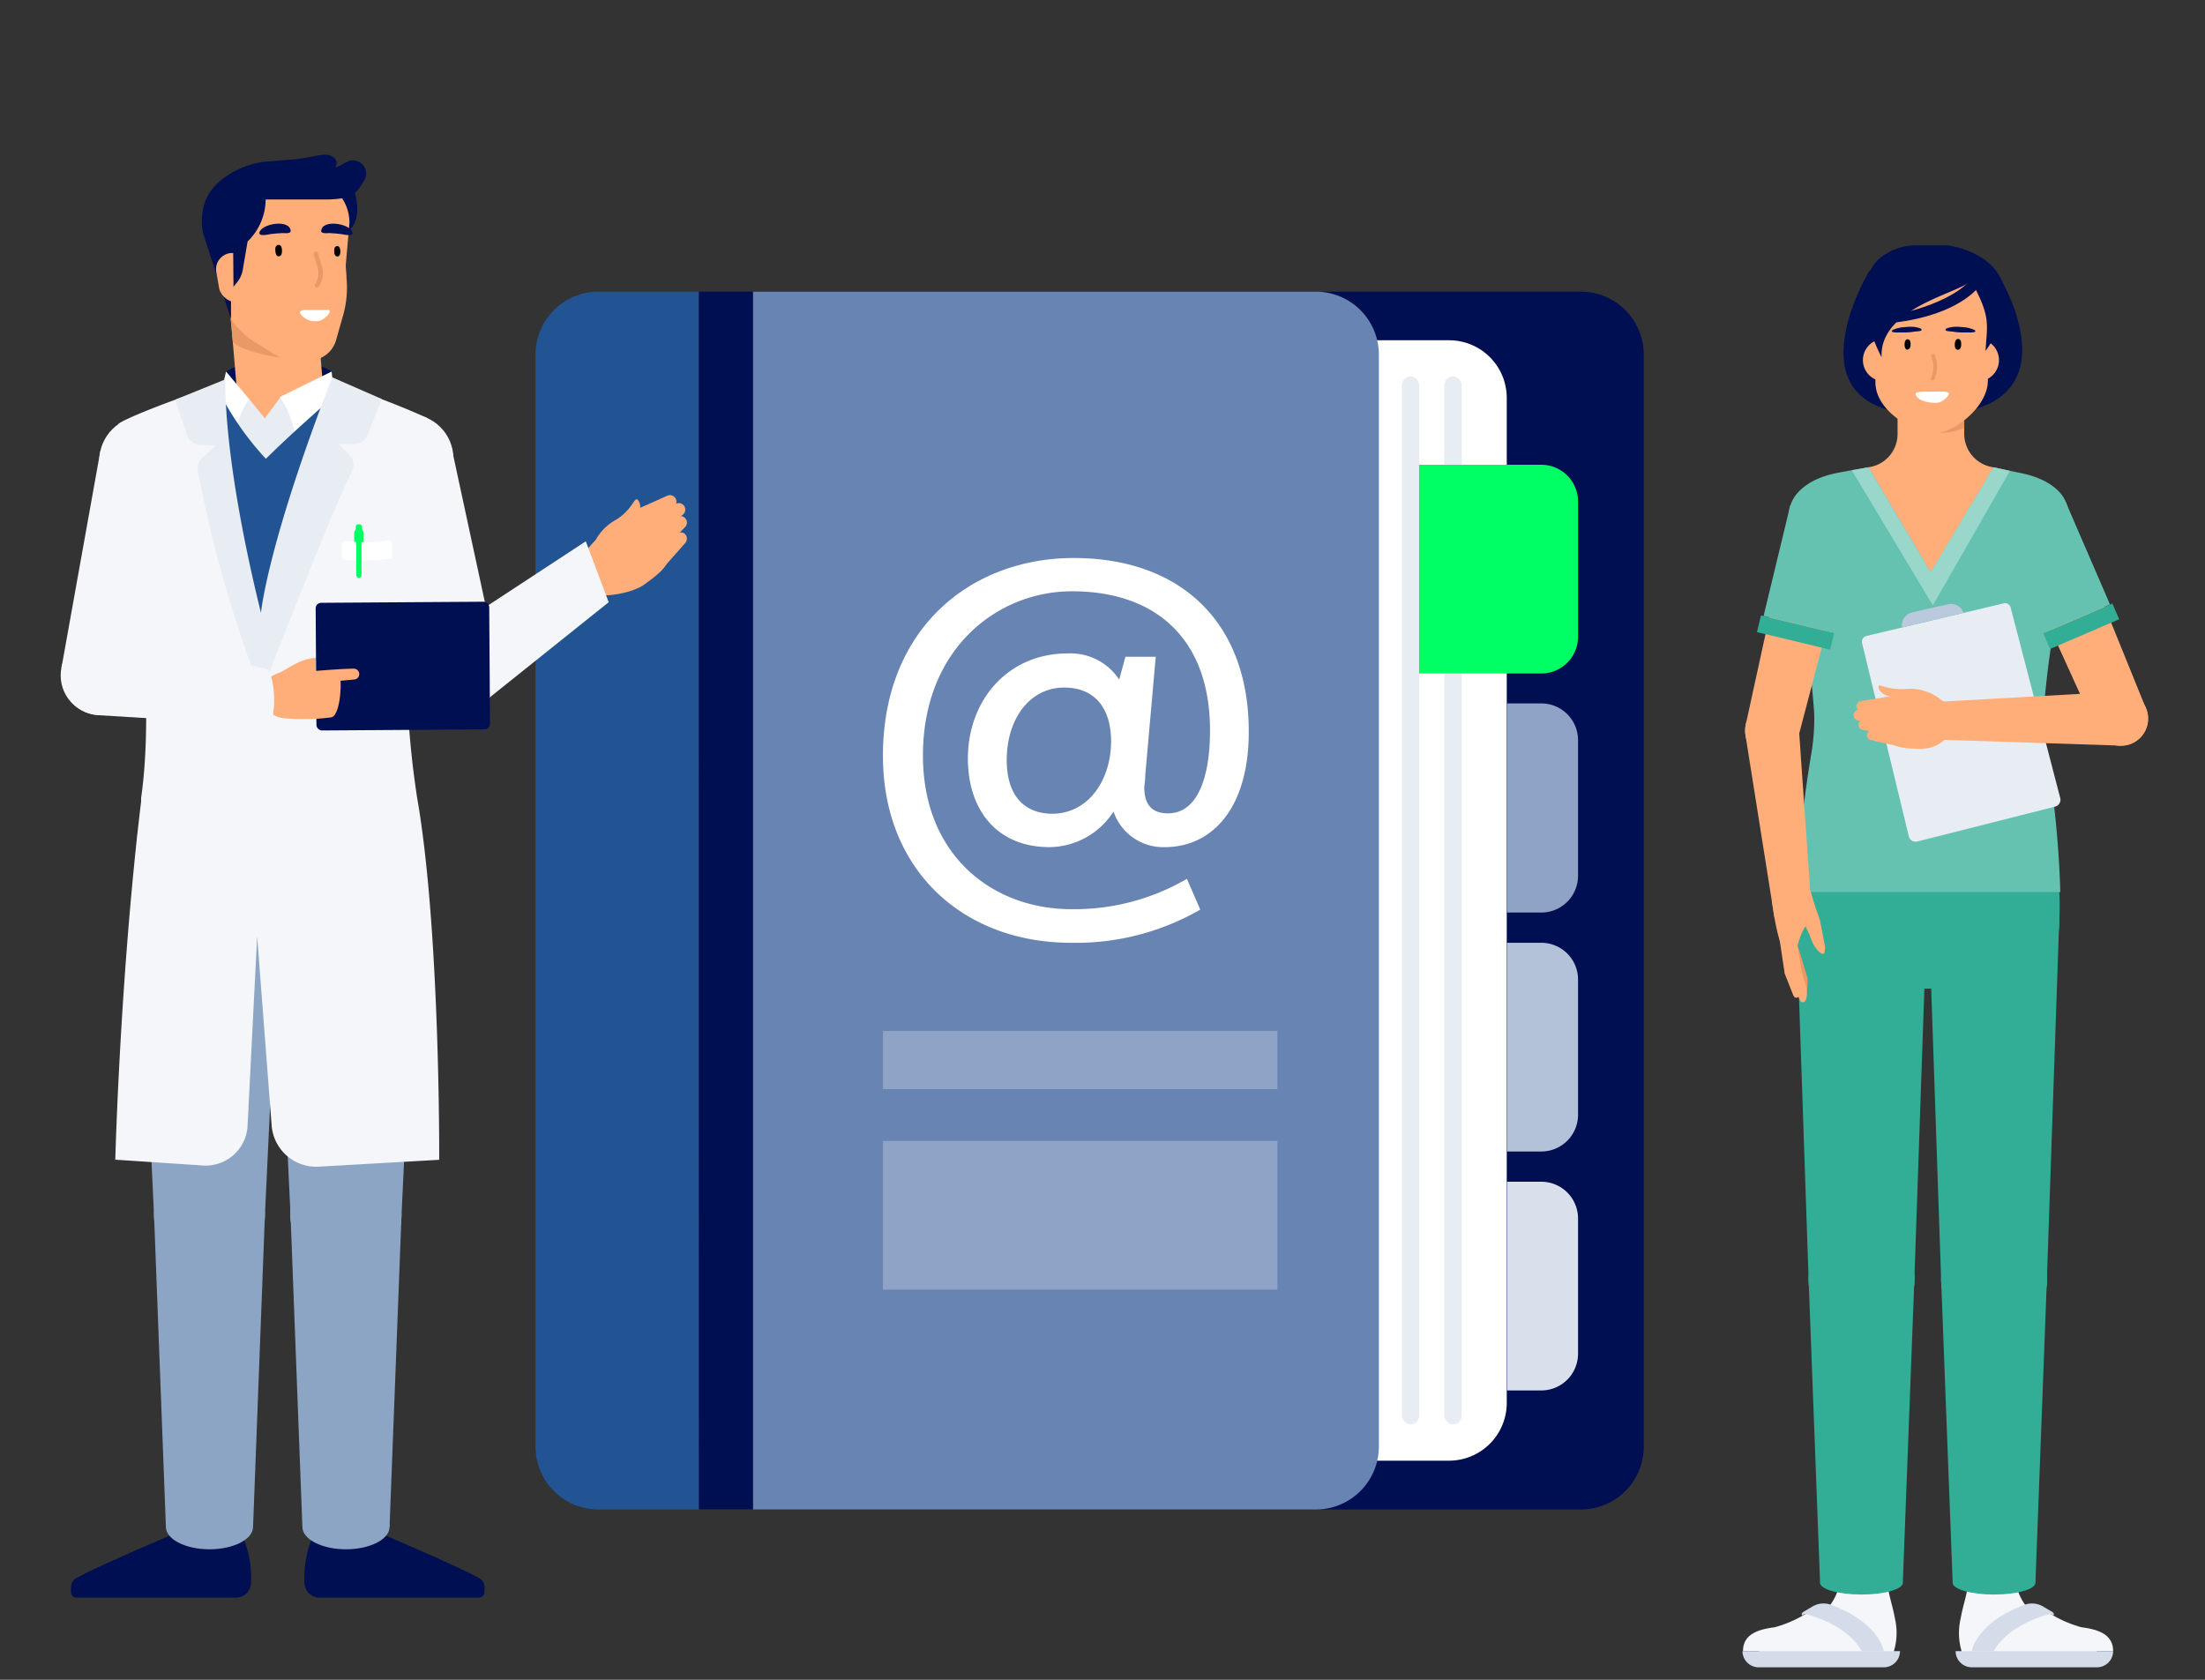 <?xml version="1.0" encoding="UTF-8"?>
<svg xmlns="http://www.w3.org/2000/svg" id="Ebene_1" data-name="Ebene 1" viewBox="0 0 210 160">
  <rect x="0" y="0" width="210" height="160" fill="#333333" stroke="none"/>
  <defs>
    <style>.cls-1{fill:#000e52;}.cls-2{fill:#225494;}.cls-3{fill:#8ea3c5;}.cls-4{fill:#b3c1d9;}.cls-5{fill:#d9e0ec;}.cls-6{fill:#fff;}.cls-7{fill:#6884b2;}.cls-8{fill:#e8edf3;}.cls-9{fill:#00ff64;}.cls-10{fill:#f4f6f9;}.cls-11{fill:#d3dce8;}.cls-12{fill:#33ae96;}.cls-13{fill:#ffae7a;}.cls-14{fill:#e89966;}.cls-15{fill:#66c2b0;}.cls-16{fill:#99d7cb;}.cls-17{fill:#bbc9dc;}.cls-18{fill:#8da5c4;}</style>
  </defs>
  <path class="cls-1" d="M150.55,27.78H71.72v116h78.83a6,6,0,0,0,6-6v-104A6,6,0,0,0,150.55,27.78Z"></path>
  <path class="cls-2" d="M66.56,27.78H57a6,6,0,0,0-6,6v104a6,6,0,0,0,6,6h9.59Z"></path>
  <path class="cls-3" d="M143.53,67h3.26a3.5,3.5,0,0,1,3.5,3.5V83.42a3.5,3.5,0,0,1-3.5,3.5h-3.26a0,0,0,0,1,0,0V67A0,0,0,0,1,143.53,67Z"></path>
  <path class="cls-4" d="M143.53,89.8h3.26a3.5,3.5,0,0,1,3.5,3.5v12.88a3.5,3.5,0,0,1-3.5,3.5h-3.26a0,0,0,0,1,0,0V89.8a0,0,0,0,1,0,0Z"></path>
  <path class="cls-5" d="M143.53,112.56h3.26a3.5,3.5,0,0,1,3.5,3.5v12.88a3.5,3.5,0,0,1-3.5,3.5h-3.26a0,0,0,0,1,0,0V112.56A0,0,0,0,1,143.53,112.56Z"></path>
  <rect class="cls-1" x="66.56" y="27.78" width="5.16" height="115.98"></rect>
  <path class="cls-6" d="M138,32.41H87V139.13h51a5.5,5.5,0,0,0,5.5-5.5V37.9A5.49,5.49,0,0,0,138,32.41Z"></path>
  <path class="cls-7" d="M125.32,27.78H71.72v116h53.6a6,6,0,0,0,6-6v-104A6,6,0,0,0,125.32,27.78Z"></path>
  <rect class="cls-8" x="133.51" y="35.86" width="1.65" height="99.81" rx="0.82"></rect>
  <rect class="cls-8" x="137.56" y="35.86" width="1.65" height="99.81" rx="0.82"></rect>
  <path class="cls-9" d="M135.15,44.27h11.64a3.5,3.5,0,0,1,3.5,3.5V60.65a3.5,3.5,0,0,1-3.5,3.5H135.15a0,0,0,0,1,0,0V44.27A0,0,0,0,1,135.15,44.27Z"></path>
  <path class="cls-6" d="M84.09,72c0-12.25,8.49-18.85,18.16-18.85,10.13,0,16.68,6.06,16.68,16.54,0,7.41-3.57,11-8,11a5,5,0,0,1-4.88-3.39,7.33,7.33,0,0,1-6.1,3.39c-5,0-7.77-3.53-7.77-8.45,0-5.52,3.79-10,9.49-10a5.55,5.55,0,0,1,4.92,2.49l.59-2.17h2.89l-1,11.29c0,.55-.09.91-.09,1.13,0,1.81.86,2.49,2.26,2.49,2.76,0,4-3.3,4-7.91,0-8.54-5-13.24-13.15-13.24-7.1,0-14.19,5.47-14.19,15.64,0,9.53,6.64,14.64,14.14,14.64a21.31,21.31,0,0,0,11-2.89l1.27,2.93A23.69,23.69,0,0,1,102,89.8C91.72,89.8,84.09,82.88,84.09,72Zm21.73-1.36c0-3.16-1.53-5.15-4.47-5.15-3.25,0-5.47,2.94-5.47,6.91,0,3.39,1.67,5.11,4.38,5.11C103.74,77.46,105.82,74.21,105.82,70.59Z"></path>
  <rect class="cls-3" x="84.09" y="98.2" width="37.57" height="5.54"></rect>
  <rect class="cls-3" x="84.09" y="108.67" width="37.57" height="14.17"></rect>
  <path class="cls-10" d="M175.36,149.27c0,4.49-3.33,5.53-5.73,6.37s-2.1,1.83-2.1,1.83h12.78a6.13,6.13,0,0,0,.17-3.27c-.38-2-.79-2.45-.79-4.93Z"></path>
  <path class="cls-10" d="M179.26,157.27H166c0-1.51,1.24-2.05,3-2.27a11.22,11.22,0,0,0,3.59-1.69,2.16,2.16,0,0,1,2.22-.05A13.38,13.38,0,0,1,179.26,157.27Z"></path>
  <path class="cls-11" d="M179.38,158.81H167.49a1.54,1.54,0,0,1-1.54-1.54h15A1.54,1.54,0,0,1,179.38,158.81Z"></path>
  <path class="cls-11" d="M174.42,152.87a2.08,2.08,0,0,0-1.82.16l-.88.52s-.23.17-.08.32l.26-.15c1,.25,4.08,1.19,5.41,3.55h2.09S179.07,154.64,174.42,152.87Z"></path>
  <polygon class="cls-12" points="172.25 121.89 171.09 87.88 183.49 87.88 182.32 121.89 172.25 121.89"></polygon>
  <circle class="cls-12" cx="177.29" cy="87.88" r="6.2"></circle>
  <circle class="cls-12" cx="177.29" cy="121.89" r="5.04"></circle>
  <polygon class="cls-12" points="172.25 121.89 173.34 150.76 181.22 150.76 182.32 121.89 172.25 121.89"></polygon>
  <ellipse class="cls-12" cx="177.28" cy="150.76" rx="3.94" ry="1.12"></ellipse>
  <circle class="cls-12" cx="177.29" cy="121.89" r="5.04"></circle>
  <path class="cls-10" d="M191.83,149.27c0,4.49,3.34,5.53,5.74,6.37s2.1,1.83,2.1,1.83H186.88a6.08,6.08,0,0,1-.16-3.27c.37-2,.79-2.45.79-4.93Z"></path>
  <path class="cls-10" d="M187.93,157.27h13.32c0-1.51-1.25-2.05-3-2.27a11.28,11.28,0,0,1-3.58-1.69,2.18,2.18,0,0,0-2.23-.05A13.47,13.47,0,0,0,187.93,157.27Z"></path>
  <path class="cls-11" d="M187.81,158.81h11.9a1.54,1.54,0,0,0,1.54-1.54h-15A1.54,1.54,0,0,0,187.81,158.81Z"></path>
  <path class="cls-11" d="M192.77,152.87a2.11,2.11,0,0,1,1.83.16l.88.52s.22.17.08.32l-.26-.15c-1,.25-4.08,1.19-5.42,3.55H187.8S188.13,154.64,192.77,152.87Z"></path>
  <polygon class="cls-12" points="194.94 121.89 196.11 87.88 183.71 87.88 184.87 121.89 194.94 121.89"></polygon>
  <circle class="cls-12" cx="189.91" cy="87.88" r="6.2"></circle>
  <circle class="cls-12" cx="189.91" cy="121.89" r="5.04"></circle>
  <polygon class="cls-12" points="194.94 121.89 193.85 150.76 185.97 150.76 184.87 121.89 194.94 121.89"></polygon>
  <ellipse class="cls-12" cx="189.91" cy="150.76" rx="3.94" ry="1.12"></ellipse>
  <circle class="cls-12" cx="189.91" cy="121.89" r="5.04"></circle>
  <path class="cls-13" d="M189.79,44.5a3.21,3.21,0,0,1-2.72-3.16V34.63a3.17,3.17,0,0,0-3.17-3.18h0a3.18,3.18,0,0,0-3.18,3.18v6.71A3.2,3.2,0,0,1,178,44.5h0A2.56,2.56,0,0,0,175.79,47V57.76H192V47.17a2.71,2.71,0,0,0-2.21-2.67Z"></path>
  <path class="cls-1" d="M178.05,25.77s-8.57,14.09,6.16,13.73c13.78-.33,6.41-12.78,6.41-12.78Z"></path>
  <path class="cls-14" d="M184.8,39.51a15.47,15.47,0,0,0-.46,1.72,5.79,5.79,0,0,0,2.73-.49V39.45Z"></path>
  <path class="cls-13" d="M182.33,24.73h3.79a3.41,3.41,0,0,1,3.2,3.6v7.94c0,2.49-3.27,5-5.06,5s-5.65-2-5.65-4.87V28.92A4,4,0,0,1,182.33,24.73Z"></path>
  <circle class="cls-13" cx="179.44" cy="34.3" r="2.02"></circle>
  <circle class="cls-13" cx="188.36" cy="34.3" r="2.02"></circle>
  <path class="cls-1" d="M189,24.73a8.16,8.16,0,0,0-3.52-1.36h-3.09a5.38,5.38,0,0,0-3.51,1.36c-3.1,3.1.32,9.29.32,9.29-.22-4.63,7.07-6,8.53-7.25,1.92,3.45,1.51,4.12,1.37,6.66C189.06,33.43,193.44,28,189,24.73Z"></path>
  <path class="cls-1" d="M189.24,26.2s-1.47,4-10.06,4.65l.06-.66s6-.76,8.54-3.62Z"></path>
  <path d="M186.22,32.51c.11-.35.52-.27.55.08s0,.58-.19.7a.27.27,0,0,1-.38-.2A1.06,1.06,0,0,1,186.22,32.51Z"></path>
  <path d="M181.43,32.53c.11-.33.49-.25.52.08s0,.54-.18.65-.3,0-.35-.19A1,1,0,0,1,181.43,32.53Z"></path>
  <path class="cls-14" d="M183.91,36a2.51,2.51,0,0,0,0-2.08c0-.21.31-.3.36-.09a2.85,2.85,0,0,1-.08,2.34C184.1,36.31,183.78,36.15,183.91,36Z"></path>
  <path class="cls-6" d="M184.22,37.31c.29,0,1.23-.09,1.37.14s-.62.82-.91.88c-.8.16-2.15-.17-2.24-.78C182.39,37.25,183.42,37.31,184.22,37.31Z"></path>
  <path class="cls-1" d="M185.29,31.45a.08.08,0,0,1,0-.07c0-.11.45-.2.6-.23a3.86,3.86,0,0,1,.9,0,3.4,3.4,0,0,1,1.22.26c.45.29-.46.26-.7.26-.44,0-.87,0-1.3-.08C185.84,31.56,185.38,31.57,185.29,31.45Z"></path>
  <path class="cls-1" d="M183,31.45a.08.08,0,0,0,0-.07c0-.11-.45-.2-.59-.23a3.87,3.87,0,0,0-.9,0,3.31,3.31,0,0,0-1.22.26c-.46.29.46.26.7.26.43,0,.87,0,1.3-.08C182.48,31.56,182.94,31.57,183,31.45Z"></path>
  <path class="cls-12" d="M191,71H176.28A25.5,25.5,0,0,0,171,86c0,3.47.34,8.17,3.82,8.17h17.52c3.48,0,3.82-4.7,3.82-8.17A25.46,25.46,0,0,0,191,71Z"></path>
  <path class="cls-15" d="M196.85,48.28c-.26-1.54-2-2.75-4.43-3.23-.78-.15-2.55-.54-2.55-.54l-6,10-5.91-10s-2.27.39-3,.54c-2.47.48-4.1,1.71-4.38,3.23a13.68,13.68,0,0,0-.28,2.84l.81,4.8a90,90,0,0,1,1.67,12,19.53,19.53,0,0,1-.24,3.66,106.41,106.41,0,0,0-1.42,13.39h25.1a96.32,96.32,0,0,0-1.28-13.08,22.71,22.71,0,0,1-.27-4.66,100.5,100.5,0,0,1,1.64-11.28l.81-4.8A14.31,14.31,0,0,0,196.85,48.28Z"></path>
  <polygon class="cls-16" points="184.08 57.66 191.42 44.85 189.87 44.51 183.86 54.51 177.95 44.51 176.36 44.79 184.08 57.66"></polygon>
  <ellipse class="cls-13" cx="170.76" cy="87.09" rx="1.79" ry="0.74" transform="translate(-8.71 19.76) rotate(-6.46)"></ellipse>
  <polygon class="cls-13" points="166.23 69.99 168.98 87.3 172.54 86.89 171.34 69.63 166.23 69.99"></polygon>
  <circle class="cls-13" cx="168.77" cy="69.59" r="2.57"></circle>
  <circle class="cls-13" cx="173.67" cy="49.19" r="3.01"></circle>
  <polygon class="cls-13" points="171.27 70.19 166.27 68.99 170.73 48.55 176.57 49.95 171.27 70.19"></polygon>
  <circle class="cls-13" cx="168.77" cy="69.59" r="2.57"></circle>
  <circle class="cls-15" cx="173.67" cy="49.19" r="3.33"></circle>
  <rect class="cls-12" x="167.43" y="59.43" width="7.17" height="1.63" transform="translate(18.78 -38.25) rotate(13.5)"></rect>
  <polygon class="cls-15" points="170.49 48.19 167.96 58.67 174.44 60.23 176.95 49.74 170.49 48.19"></polygon>
  <path class="cls-14" d="M170.72,88.54l.87,2.76.53,1.8c.08.27,0,1.58-.22,1.66s-.27-.13-.37-.37L171,93l-.26-.68-.24-.68-1-2.74a.62.62,0,1,1,1.17-.41Z"></path>
  <path class="cls-13" d="M171.05,89.25l.57,3.51,0-.08.35,1.11c.24.71.1,1.56-.16,1.65s-.37-.09-.46-.33l-.79-2.06a.14.14,0,0,1,0-.06v0l-.7-3.48a.62.62,0,0,1,1.22-.25Z"></path>
  <path class="cls-13" d="M170.63,89l.38,3.37,0-.12.32,1c.25.88.12,1.68-.14,1.76s-.35-.08-.45-.33l-.79-2a.29.29,0,0,1,0-.09v0l-.5-3.35a.63.63,0,0,1,.53-.71.62.62,0,0,1,.7.53Z"></path>
  <path class="cls-13" d="M170.5,84.2c1.35-.18,1.83.46,1.86,2.3,0,2.18-.68.91-1.46,4.84-1.36.18-1.92-3.91-2.11-5.26S169.15,84.38,170.5,84.2Z"></path>
  <path class="cls-13" d="M173.63,90.86c-.24,0-.78-.49-1.09-1.28l-.16-.41c0-.13-.12-.26-.17-.4l-.18-.39-.12-.25,0-.12,0-.06,0,0,0,0-.05-.07-.09-.14c-.16-.25-.31-.49-.48-.74l-.25-.36-.25-.36-.2-.28a1.12,1.12,0,0,1,.56-1.7h0c.46-.18,1.17.31,1.34.75,0,0,.3,1.07.4,1.34l.28.8.14.39.28,1.41.16.84.08.46C173.74,90.43,173.86,90.81,173.63,90.86Z"></path>
  <path class="cls-8" d="M195.73,76.83a.68.68,0,0,0,.48-.83l-4.72-18.13a.55.55,0,0,0-.66-.4l-13.09,3.11a.56.56,0,0,0-.4.67l4.45,18.4a.67.67,0,0,0,.82.5Z"></path>
  <path class="cls-17" d="M187,58.37l-.05-.11a1.24,1.24,0,0,0-1.4-.71l-3.46.79a1.23,1.23,0,0,0-.93,1.42h0Z"></path>
  <ellipse class="cls-13" cx="184.41" cy="68.66" rx="0.74" ry="1.79" transform="translate(-0.85 2.34) rotate(-0.73)"></ellipse>
  <polygon class="cls-13" points="201.94 71.02 184.43 70.45 184.38 66.86 201.66 65.89 201.94 71.02"></polygon>
  <circle class="cls-13" cx="202.02" cy="68.44" r="2.57"></circle>
  <circle class="cls-13" cx="193.71" cy="49.19" r="3.01"></circle>
  <polygon class="cls-13" points="199.64 69.49 204.37 67.46 196.5 48.07 190.98 50.44 199.64 69.49"></polygon>
  <circle class="cls-13" cx="202" cy="68.47" r="2.57"></circle>
  <circle class="cls-15" cx="193.71" cy="49.19" r="3.33"></circle>
  <rect class="cls-12" x="194.63" y="58.82" width="7.17" height="1.63" transform="translate(403.86 36.13) rotate(156.73)"></rect>
  <polygon class="cls-15" points="196.67 47.67 200.95 57.57 194.83 60.2 190.57 50.3 196.67 47.67"></polygon>
  <path class="cls-13" d="M183.28,68.85c-1.1-.47-1-1.86-1.5-2.13a11.74,11.74,0,0,1-2.14-.49c-.58-.23-.8-.66-.72-.89s.83.41,2.65.28A4.67,4.67,0,0,1,185,66.77C186,67.83,184.7,69.47,183.28,68.85Z"></path>
  <path class="cls-13" d="M179.67,66.39l-2.41.38a.51.51,0,0,0-.46.57.53.53,0,0,0,.58.4l2.44-.14a.61.61,0,1,0-.08-1.21Z"></path>
  <path class="cls-13" d="M179.73,67.56l-2.69.07a.49.49,0,1,0,0,1l2.68.17a.68.68,0,0,0,.74-.57.64.64,0,0,0-.63-.65Z"></path>
  <path class="cls-13" d="M180.27,68.75l-2.62-.24A.56.56,0,0,0,177,69a.51.51,0,0,0,.44.53l2.58.47a.69.69,0,0,0,.81-.47.6.6,0,0,0-.52-.72Z"></path>
  <path class="cls-13" d="M181.24,69.94l-2.79-.39a.55.55,0,0,0-.64.4.49.49,0,0,0,.41.55l2.73.63a.72.72,0,0,0,.85-.44.6.6,0,0,0-.49-.74Z"></path>
  <path class="cls-13" d="M183.21,71.33c-3.57,0-3.11-.55-4-2.57-1.12-2.57-.51-2.43,3.07-2.37l1,0c1.6,0,2.86.7,2.82,2.24a3.05,3.05,0,0,1-2.9,2.68C182.83,71.34,183.22,71.33,183.21,71.33Z"></path>
  <path class="cls-1" d="M31.62,35.39a10.18,10.18,0,0,0-10.09,0l3.6,5h0Z"></path>
  <path class="cls-13" d="M21.68,26.78,22.74,39.3,25.2,40,31,39.66,29.88,26.09a4.13,4.13,0,0,0-4.08-3.77h0A4.11,4.11,0,0,0,21.68,26.78Z"></path>
  <path class="cls-14" d="M21.71,27.6l6.92,6.72s-5.22-.47-6.46-1.76Z"></path>
  <g id="ARZT_HEAD_3-4">
    <path class="cls-1" d="M33.67,18s1.18,3-.75,4.2S30.44,18,30.44,18Z"></path>
    <path class="cls-13" d="M22,30.39h0a7.74,7.74,0,0,0,2.33,2.23l2.13,1.31a2.6,2.6,0,0,0,1.38.39h1.71A2.63,2.63,0,0,0,32,32.42l.66-2.32A9.68,9.68,0,0,0,33,26.47c0-.41-.07-.82-.07-1.23l.35-4A4.21,4.21,0,0,0,29.1,17H24.44A2.48,2.48,0,0,0,22,19.47V30.39Z"></path>
    <path class="cls-1" d="M22,30.39l-2.65-8.13a5.61,5.61,0,0,1,.17-3h0c.72-2.17,3.6-3.69,5.88-3.87l2.38-.19c1.95-.14,3.21-.78,3.91-.27s.21,1,.21,1c.43,0,.81-.44,1.46-.63a1.26,1.26,0,0,1,1.25,2C34,18.33,33.6,19,31,19h-5.7a5.6,5.6,0,0,1-1.72,4l-.46,2.71A2.67,2.67,0,0,1,22.49,27L22,27.6Z"></path>
    <path class="cls-13" d="M22.21,24.1H22a1.55,1.55,0,0,0-1.4,1.82l.29,1.63a1.85,1.85,0,0,0,1.36,1.22Z"></path>
  </g>
  <path d="M26.81,23.56c-.11-.37-.55-.28-.59.09,0,.21,0,.61.2.74a.29.29,0,0,0,.4-.21A1.19,1.19,0,0,0,26.81,23.56Z"></path>
  <path d="M32.37,23.66c-.1-.34-.5-.26-.53.07s0,.56.17.67a.26.26,0,0,0,.37-.18A1.07,1.07,0,0,0,32.37,23.66Z"></path>
  <path class="cls-1" d="M24.74,22.05c-.26.56.84.27,1,.25.38-.05.76-.08,1.14-.1.17,0,.83.09.8-.21C27.6,20.89,25.11,21.26,24.74,22.05Z"></path>
  <path class="cls-14" d="M30.74,25.74c-.11-.56-.33-1.1-.47-1.65-.07-.26-.45-.11-.39.14.11.41.25.81.36,1.22A2,2,0,0,1,30,27.1c-.13.24.25.41.37.18A2.28,2.28,0,0,0,30.74,25.74Z"></path>
  <path class="cls-1" d="M33.53,22.05c.26.56-.84.27-1,.25-.38-.05-.76-.08-1.14-.1-.17,0-.83.09-.8-.21C30.67,20.89,33.17,21.26,33.53,22.05Z"></path>
  <path class="cls-6" d="M31.33,29.53a.27.27,0,0,0-.2,0c-.69,0-1.39,0-2.08,0-.25,0-.64.11-.41.41a1.76,1.76,0,0,0,1.8.61C30.8,30.47,31.64,29.79,31.33,29.53Z"></path>
  <circle class="cls-13" cx="19.96" cy="139.88" r="2.47"></circle>
  <circle class="cls-13" cx="19.95" cy="146.79" r="2.47"></circle>
  <rect class="cls-13" x="17.48" y="139.88" width="4.94" height="6.91" transform="translate(39.79 286.69) rotate(-179.95)"></rect>
  <path class="cls-1" d="M23.17,146.49s-4.39-.47-5.69-.78c0,0-7.86,3.31-10.24,4.62a1,1,0,0,0-.48.78l0,.51a.52.52,0,0,0,.52.55H22.5a1.42,1.42,0,0,0,1.4-1.36A9.84,9.84,0,0,0,23.17,146.49Z"></path>
  <circle class="cls-18" cx="19.95" cy="115.74" r="5.28"></circle>
  <ellipse class="cls-18" cx="19.95" cy="145.44" rx="4.15" ry="2.13"></ellipse>
  <circle class="cls-1" cx="19.95" cy="115.74" r="5.28"></circle>
  <polygon class="cls-18" points="25.23 115.74 24.1 145.44 15.8 145.44 14.67 115.74 25.23 115.74"></polygon>
  <circle class="cls-18" cx="19.95" cy="80.66" r="6.95"></circle>
  <polygon class="cls-18" points="14.67 115.74 13 80.66 26.9 80.66 25.23 115.74 14.67 115.74"></polygon>
  <circle class="cls-18" cx="19.95" cy="115.74" r="5.28"></circle>
  <circle class="cls-13" cx="32.95" cy="139.88" r="2.47"></circle>
  <circle class="cls-13" cx="32.95" cy="146.79" r="2.47"></circle>
  <rect class="cls-13" x="30.48" y="139.88" width="4.94" height="6.91"></rect>
  <path class="cls-1" d="M29.73,146.49s4.39-.47,5.69-.78c0,0,7.87,3.31,10.24,4.62a.93.93,0,0,1,.48.78l0,.51a.52.52,0,0,1-.51.55H30.41A1.42,1.42,0,0,1,29,150.81,10,10,0,0,1,29.73,146.49Z"></path>
  <circle class="cls-18" cx="32.95" cy="80.66" r="6.95"></circle>
  <polygon class="cls-18" points="38.24 115.74 39.91 80.66 26 80.66 27.67 115.74 38.24 115.74"></polygon>
  <circle class="cls-18" cx="32.95" cy="115.74" r="5.28"></circle>
  <circle class="cls-18" cx="32.95" cy="115.74" r="5.28"></circle>
  <ellipse class="cls-18" cx="32.95" cy="145.44" rx="4.15" ry="2.13"></ellipse>
  <circle class="cls-18" cx="32.95" cy="115.74" r="5.28"></circle>
  <polygon class="cls-18" points="27.67 115.74 28.8 145.44 37.1 145.44 38.24 115.74 27.67 115.74"></polygon>
  <path class="cls-8" d="M28,38.85l-1.3-1-1.48,2L23.72,38A6.37,6.37,0,0,0,22,40.74l3,3.85,4-3.09Z"></path>
  <path class="cls-6" d="M26.65,37.82a9,9,0,0,1,1.52,4.11l4-1.67-.59-4.87Z"></path>
  <path class="cls-6" d="M23.72,38a7.73,7.73,0,0,0-1.33,3.62L20.6,39.33l.93-3.94Z"></path>
  <path class="cls-2" d="M32.47,37.12c-2.6,2.37-4.53,4-7.15,6.58a28,28,0,0,1-4.22-5.94L19.91,39a33.86,33.86,0,0,0,5.36,7.41c3.73-3.87,6.3-5.62,9.1-8.18Z"></path>
  <path class="cls-13" d="M61.05,48.34l2.49-1.12a.62.62,0,0,1,.57,1.1l-2.36,1.39A.77.77,0,0,1,61,48.38Z"></path>
  <path class="cls-13" d="M61.81,49.61,64.34,48a.62.62,0,0,1,.72,1L62.7,50.86a.76.76,0,0,1-1.08-.12.78.78,0,0,1,.12-1.09Z"></path>
  <path class="cls-13" d="M62.14,51.19,64.4,49.3a.62.62,0,0,1,.85.9l-2.06,2.12a.77.77,0,1,1-1.1-1.07Z"></path>
  <path class="cls-13" d="M62.08,53.06l2.31-2.17a.62.62,0,0,1,.87,0,.63.63,0,0,1,0,.83l-2.1,2.38a.76.76,0,0,1-1.08.07A.77.77,0,0,1,62,53.11Z"></path>
  <path class="cls-13" d="M61.24,55.76c3.26-2.3,2.49-2.52,1.89-5.21-.77-3.41-1.23-2.88-4.51-.57l-.92.65c-1.46,1-3.75,3.72-2.63,5.31.93,1.32,4.73.75,6.17-.18C61.59,55.54,61.23,55.77,61.24,55.76Z"></path>
  <path class="cls-13" d="M59.22,54.08c.69-1.19-.36-2.6-.11-3.18A13.07,13.07,0,0,0,60.74,49a1.13,1.13,0,0,0,0-1.39c-.38-.31-.47,1-2.25,2A4.86,4.86,0,0,0,56.19,53,1.65,1.65,0,0,0,59.22,54.08Z"></path>
  <polygon class="cls-2" points="35.37 39.22 32.59 39.22 24.99 44.69 20.24 38.67 18.49 39.22 18.49 75.97 35.37 75.97 35.37 39.22"></polygon>
  <path class="cls-10" d="M39.73,76s0,0,0,0c-3-19.38,1.44-36,.93-36.2a75.35,75.35,0,0,0-8.73-3.29L24.41,60.77l-3.5-15.29-.68-8.61c-2.38.71-8,2.8-8.92,3.49-.45.32,4.06,22.16,2.13,35.65,0,.11,0,.22,0,.33-2,16.52-2.46,34.12-2.46,34.12l8.16.54a4,4,0,0,0,4.44-3.81l.91-18,1.38,18a4.26,4.26,0,0,0,4.58,3.93l11.38-.65S41.93,88.62,39.73,76Z"></path>
  <path class="cls-8" d="M31.64,35.94c-6.18,15.93-6.78,22.39-6.78,22.39v.06c-1-4-3.41-14.47-3.41-22.25l-4.78,1.94,1.18,3.42a1.3,1.3,0,0,0,1.17.87l1.55.07-1.33,1.22a1.3,1.3,0,0,0-.4,1.2A123.18,123.18,0,0,0,24.89,66S32,47.63,33.48,45a1.41,1.41,0,0,0-.23-1.7l-1-1H33.7a1.41,1.41,0,0,0,1.32-.9L36.35,38Z"></path>
  <circle class="cls-10" cx="43.74" cy="63.98" r="3.78"></circle>
  <circle class="cls-10" cx="38.96" cy="43.67" r="4.22"></circle>
  <path class="cls-10" d="M34.89,44.76a162.84,162.84,0,0,1,5.19,20.17l7.33-1.87L43,42.61S35.75,44.51,34.89,44.76Z"></path>
  <polygon class="cls-10" points="46.6 66.46 57.97 57.36 55.79 51.56 41.79 60.74 46.6 66.46"></polygon>
  <circle class="cls-10" cx="43.74" cy="63.98" r="3.78"></circle>
  <circle class="cls-10" cx="9.56" cy="64.33" r="3.78"></circle>
  <circle class="cls-10" cx="13.68" cy="43.87" r="4.22"></circle>
  <polygon class="cls-10" points="17.78 44.82 13.26 65.15 5.85 63.63 9.56 42.95 17.78 44.82"></polygon>
  <rect class="cls-1" x="30.1" y="57.37" width="16.53" height="12.16" rx="0.52" transform="translate(77.15 126.64) rotate(179.62)"></rect>
  <path class="cls-13" d="M26.51,64.12l4.33-.21c.95,0,.95-.13,1.37.06s.31,4-.61,4.35a19.73,19.73,0,0,1-4.79.06A2.75,2.75,0,0,1,25,67.06a2,2,0,0,1,0-1.85A3.14,3.14,0,0,1,26.51,64.12Z"></path>
  <path class="cls-13" d="M26.51,64.12c.83-.32,1.94-1.37,3.56-1.46l0,1.54c.28.28-.4,0-.4,0S25.67,64.44,26.51,64.12Z"></path>
  <path class="cls-13" d="M29.77,63.93s2.78-.24,3.93-.24a.51.51,0,0,1,.51.48h0a.51.51,0,0,1-.46.55c-1,.11-3.29.28-3.43.29S29.31,64.88,29.77,63.93Z"></path>
  <ellipse class="cls-10" cx="25.37" cy="66.4" rx="0.74" ry="2.71" transform="translate(-2.18 0.87) rotate(-1.89)"></ellipse>
  <polygon class="cls-10" points="11 60.83 25.28 63.68 25.46 69.11 9.36 68.12 11 60.83"></polygon>
  <circle class="cls-10" cx="9.61" cy="64.35" r="3.78"></circle>
  <rect class="cls-9" x="33.88" y="49.94" width="0.6" height="0.78" rx="0.22"></rect>
  <path class="cls-9" d="M34.19,50.34h0a.45.45,0,0,1,.45.45V52.7a0,0,0,0,1,0,0h-.91a0,0,0,0,1,0,0V50.79A.45.45,0,0,1,34.19,50.34Z"></path>
  <path class="cls-6" d="M37.32,53.21a20.65,20.65,0,0,1-4.75.07V51.9a.34.34,0,0,1,.34-.37A14.6,14.6,0,0,0,37,51.46c.18,0,.33.14.33.37Z"></path>
  <rect class="cls-9" x="33.93" y="50.87" width="0.5" height="4.18" rx="0.25"></rect>
</svg>
